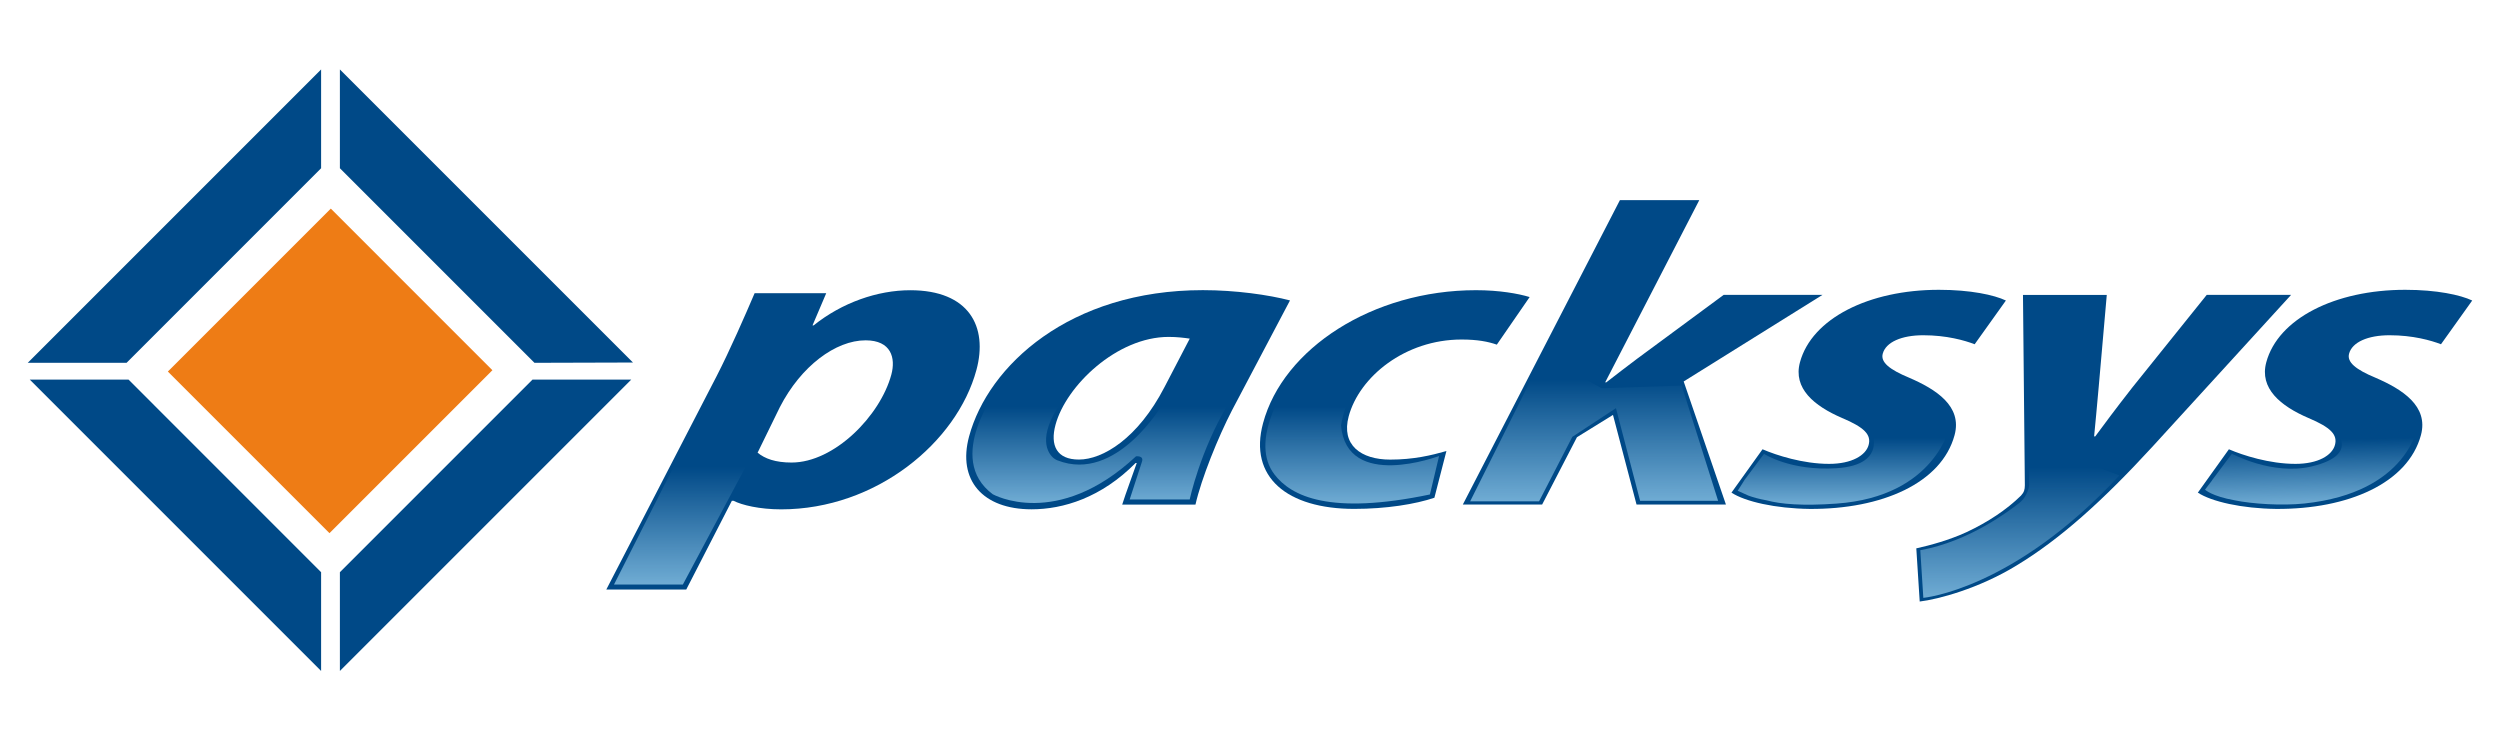 <svg width="540" height="160" viewBox="0 0 540 160" fill="none" xmlns="http://www.w3.org/2000/svg">
<path d="M130.966 127.331L154.811 81.207C157.576 75.834 161.024 67.962 162.996 63.335H178.463L175.504 70.285H175.744C181.864 65.372 189.542 62.69 196.621 62.69C209.331 62.69 213.433 70.561 210.907 79.917C206.677 95.568 189.229 110.021 168.729 110.021C164.056 110.021 160.222 109.09 158.443 108.168H158.083L148.23 127.34H130.966V127.331ZM163.641 97.78C165.208 99.08 167.503 99.909 170.978 99.909C180.214 99.909 190.132 89.816 192.528 80.922C193.505 77.308 192.491 73.511 186.97 73.511C180.5 73.511 173.006 79.069 168.444 87.954L163.641 97.78Z" fill="#004987"/>
<path d="M242.396 108.988C243.244 106.306 244.423 103.246 245.539 100.001H245.299C237.879 107.504 229.648 110.011 222.818 110.011C212.264 110.011 206.771 103.716 209.324 94.259C213.453 78.977 231.04 62.671 259.816 62.671C266.886 62.671 274.048 63.685 278.638 64.893L266.121 88.609C263.107 94.443 259.503 103.338 258.222 108.988H242.396ZM256.986 73.142C255.724 72.958 254.212 72.773 252.415 72.773C241.262 72.773 230.256 83.327 227.989 91.761C226.791 96.204 228.238 99.264 233.04 99.264C238.193 99.264 245.778 94.729 251.53 83.613L256.986 73.142Z" fill="#004987"/>
<path d="M309.829 107.514C305.737 108.897 299.469 109.92 292.519 109.92C278.011 109.92 269.669 103.062 272.822 91.393C277.172 75.272 296.519 62.681 318.816 62.681C323.848 62.681 327.969 63.419 330.402 64.165L323.314 74.443C321.452 73.797 319.175 73.337 315.7 73.337C303.478 73.337 293.625 81.392 291.321 89.918C289.643 96.121 293.948 99.274 300.298 99.274C305.34 99.274 309.184 98.352 312.428 97.421L309.829 107.514Z" fill="#004987"/>
<path d="M315.967 108.988L349.905 43.223H367.049L346.716 82.59H346.956C349.232 80.829 351.5 79.069 353.611 77.493L372.322 63.685H393.669L363.676 82.396L372.801 108.979H353.491L348.403 89.623L340.624 94.434L333.102 108.979H315.967V108.988Z" fill="#004987"/>
<path d="M380.708 97.042C383.713 98.342 389.446 100.195 395.087 100.195C400 100.195 403.023 98.342 403.622 96.121C404.222 93.899 402.728 92.323 397.889 90.286C391.871 87.696 387.262 83.899 388.792 78.249C391.345 68.801 403.687 62.598 418.794 62.598C425.624 62.598 430.721 63.704 433.274 64.911L426.527 74.359C424.352 73.52 420.453 72.414 415.421 72.414C410.738 72.414 407.346 73.898 406.673 76.396C406.166 78.249 408.148 79.825 412.351 81.576C418.149 84.074 423.891 87.696 422.186 93.992C419.384 104.361 406.471 110.02 390.912 109.928C383.501 109.836 376.948 108.352 373.998 106.407L380.708 97.042Z" fill="#004987"/>
<path d="M455.065 63.695L453.333 83.429C452.899 88.148 452.623 91.393 452.328 94.269H452.568C454.632 91.485 456.734 88.618 460.577 83.706L476.652 63.695H494.875L465.094 96.305C454.052 108.343 444.899 116.501 435.58 122.141C427.395 127.146 418.62 129.46 414.657 129.93L413.92 118.445C416.851 117.8 420.989 116.685 424.814 114.924C429.349 112.795 433.433 110.104 436.53 107.053C437.212 106.315 437.359 105.753 437.368 104.831L436.963 63.704H455.065V63.695Z" fill="#004987"/>
<path d="M481.443 97.042C484.448 98.342 490.181 100.195 495.813 100.195C500.726 100.195 503.749 98.342 504.348 96.121C504.947 93.899 503.454 92.323 498.615 90.286C492.596 87.696 487.988 83.899 489.518 78.249C492.062 68.801 504.413 62.598 519.52 62.598C526.35 62.598 531.447 63.704 534 64.911L527.253 74.359C525.078 73.52 521.179 72.414 516.146 72.414C511.473 72.414 508.072 73.898 507.399 76.396C506.901 78.249 508.874 79.825 513.077 81.576C518.875 84.074 524.617 87.696 522.921 93.992C520.119 104.361 507.206 110.02 491.647 109.928C484.236 109.836 477.683 108.352 474.733 106.407L481.443 97.042Z" fill="#004987"/>
<path d="M277.329 84.305C277.329 84.305 269.909 95.412 275.264 102.454C278.896 107.228 287.265 111.312 308.861 106.804L310.843 98.49C310.843 98.49 290.86 106.039 289.662 91.873C289.662 91.873 290.611 85.632 293.349 83.743L277.329 84.305Z" fill="url(#paint0_linear_16_162)"/>
<path d="M148 95.9L132.626 126.252H147.502L163.375 96.499L148 95.9Z" fill="url(#paint1_linear_16_162)"/>
<path d="M333.295 76.793L317.552 108.288H332.438L339.618 94.361L349.047 88.157L354.264 108.177H371.113L363.242 83.281L345.941 83.862L333.295 76.793Z" fill="url(#paint2_linear_16_162)"/>
<path d="M503.685 92.194C503.685 92.194 510.754 98.038 499.269 100.757C490.873 102.748 482.089 98.001 482.089 98.001L477.803 103.734C477.803 103.734 477.803 103.752 477.803 103.771L476.282 105.762C476.282 105.762 477.71 107.172 482.688 108.066C486.476 108.85 492.873 109.264 497.739 108.757C520.322 106.379 522.266 91.844 522.266 91.844L503.685 92.194Z" fill="url(#paint3_linear_16_162)"/>
<path d="M438.141 95.402L438.298 104.748C438.298 104.748 438.141 107.117 436.086 108.703C434.021 110.288 425.394 116.943 414.785 118.842L415.439 129.137C415.439 129.137 434.897 127.404 457.792 102.684L438.141 95.402Z" fill="url(#paint4_linear_16_162)"/>
<path d="M215.572 83.889C215.572 83.889 203.93 98.959 214.438 106.757C214.438 106.757 228.245 114.527 245.38 98.563C245.38 98.563 247.205 98.333 246.634 99.817L244.007 107.891H256.976C256.976 107.891 259.16 97.475 265.317 87.189H251.178C251.178 87.189 241.214 104.444 228.421 99.439C227.987 99.273 227.6 99.005 227.278 98.674C226.006 97.346 224.052 93.576 230.246 85.475L215.572 83.889Z" fill="url(#paint5_linear_16_162)"/>
<path d="M403.937 92.176C403.937 92.176 408.435 100.388 396.674 101.135C386.654 101.762 381.032 98.02 381.032 98.02L376.755 103.753C376.755 103.753 376.746 103.771 376.746 103.79L375.345 106.002L377.622 107.034C378.589 107.394 379.88 107.772 381.64 108.085C384.581 108.878 389.254 109.311 396.692 108.776C418.251 107.237 421.219 91.862 421.219 91.862L403.937 92.176Z" fill="url(#paint6_linear_16_162)"/>
<path d="M69.359 123.598V144.926L6.424 81.991H27.762L69.359 123.598Z" fill="#004987"/>
<path d="M27.338 78.368L6 78.359L69.359 15V36.338L27.338 78.368Z" fill="#004987"/>
<path d="M73.416 123.598V144.926L136.351 81.991H115.022L73.416 123.598Z" fill="#004987"/>
<path d="M115.446 78.368L136.72 78.304L73.416 15V36.338L115.446 78.368Z" fill="#004987"/>
<path d="M71.453 45.058L36.258 80.253L71.166 115.161L106.361 79.966L71.453 45.058Z" fill="#EE7C15"/>
<defs>
<linearGradient id="paint0_linear_16_162" x1="292.086" y1="114.253" x2="292.086" y2="87.82" gradientUnits="userSpaceOnUse">
<stop stop-color="#8DC6E8"/>
<stop offset="0.09" stop-color="#8DC6E8" stop-opacity="0.91"/>
<stop offset="1" stop-color="#8DC6E8" stop-opacity="0"/>
</linearGradient>
<linearGradient id="paint1_linear_16_162" x1="147.999" y1="132.919" x2="147.999" y2="100.847" gradientUnits="userSpaceOnUse">
<stop stop-color="#8DC6E8"/>
<stop offset="0.09" stop-color="#8DC6E8" stop-opacity="0.91"/>
<stop offset="1" stop-color="#8DC6E8" stop-opacity="0"/>
</linearGradient>
<linearGradient id="paint2_linear_16_162" x1="344.334" y1="115.208" x2="344.334" y2="81.928" gradientUnits="userSpaceOnUse">
<stop stop-color="#8DC6E8"/>
<stop offset="0.09" stop-color="#8DC6E8" stop-opacity="0.91"/>
<stop offset="1" stop-color="#8DC6E8" stop-opacity="0"/>
</linearGradient>
<linearGradient id="paint3_linear_16_162" x1="499.531" y1="112.509" x2="499.193" y2="94.99" gradientUnits="userSpaceOnUse">
<stop stop-color="#8DC6E8"/>
<stop offset="0.09" stop-color="#8DC6E8" stop-opacity="0.91"/>
<stop offset="1" stop-color="#8DC6E8" stop-opacity="0"/>
</linearGradient>
<linearGradient id="paint4_linear_16_162" x1="436.276" y1="136.548" x2="436.276" y2="100.903" gradientUnits="userSpaceOnUse">
<stop stop-color="#8DC6E8"/>
<stop offset="0.09" stop-color="#8DC6E8" stop-opacity="0.91"/>
<stop offset="1" stop-color="#8DC6E8" stop-opacity="0"/>
</linearGradient>
<linearGradient id="paint5_linear_16_162" x1="237.685" y1="114.083" x2="237.685" y2="87.924" gradientUnits="userSpaceOnUse">
<stop stop-color="#8DC6E8"/>
<stop offset="0.09" stop-color="#8DC6E8" stop-opacity="0.91"/>
<stop offset="1" stop-color="#8DC6E8" stop-opacity="0"/>
</linearGradient>
<linearGradient id="paint6_linear_16_162" x1="398.281" y1="112.761" x2="398.281" y2="94.638" gradientUnits="userSpaceOnUse">
<stop stop-color="#8DC6E8"/>
<stop offset="0.09" stop-color="#8DC6E8" stop-opacity="0.91"/>
<stop offset="1" stop-color="#8DC6E8" stop-opacity="0"/>
</linearGradient>
</defs>
</svg>
